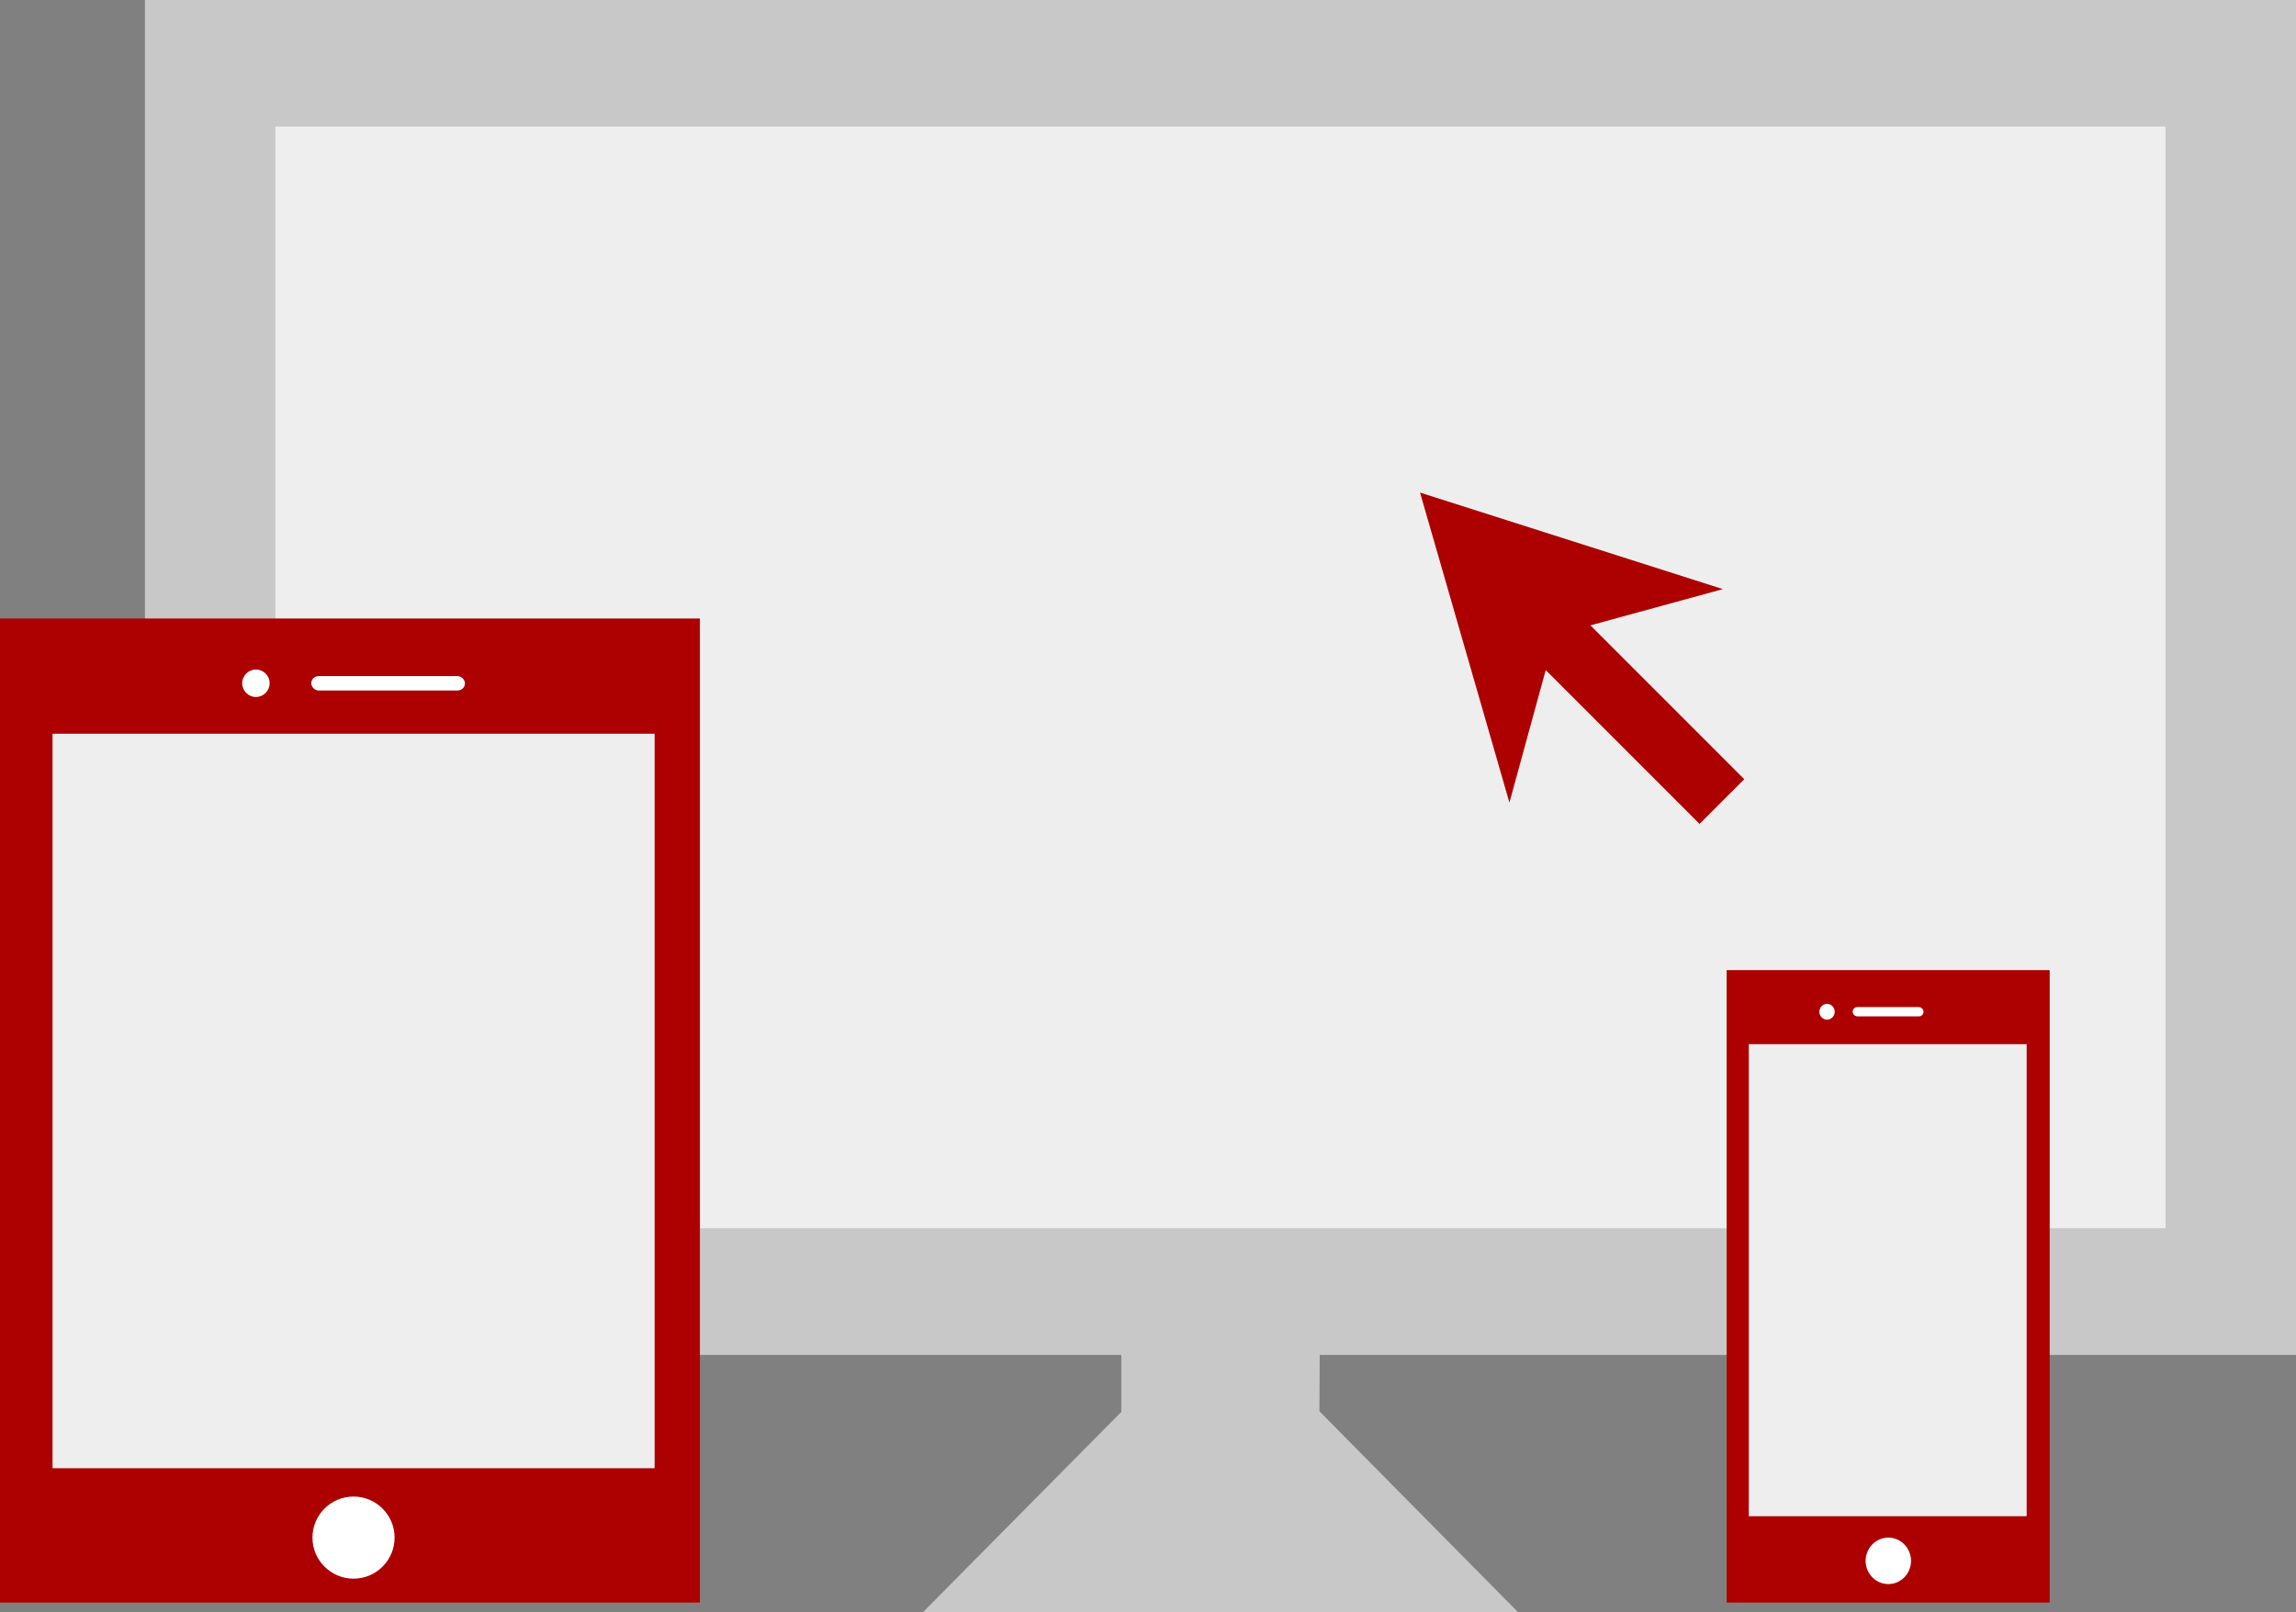 <?xml version="1.0" encoding="UTF-8"?><svg xmlns="http://www.w3.org/2000/svg" viewBox="0 0 212.44 149.14"><rect x="0" y="0" width="212.44" height="149.14" fill="#808080" stroke="none"/><defs><style>.cls-1,.cls-2{fill:#fff;}.cls-2,.cls-3,.cls-4,.cls-5{fill-rule:evenodd;}.cls-3,.cls-6{fill:#ad0000;}.cls-4{fill:#c8c8c8;}.cls-7{fill:none;}.cls-5,.cls-8{fill:#eee;}</style></defs><g id="Layer_2"><rect class="cls-7" x="-43.78" y="-75.43" width="300" height="300"/></g><g id="Layer_1"><g><path class="cls-4" d="M103.75,102.45v28.17l-18.35,18.53h55.06l-18.38-18.59,.15-28.02-18.48-.09Z"/><path class="cls-4" d="M13.41,0H212.44V125.35H13.41V0Z"/><path class="cls-5" d="M25.48,11.71H200.37V113.63H25.48V11.71Z"/><g><polygon class="cls-3" points="139.66 74.25 131.39 45.57 159.41 54.5 143.91 58.74 139.66 74.25"/><rect class="cls-6" x="148.64" y="55.44" width="5.85" height="21.93" transform="translate(-2.56 126.62) rotate(-45)"/></g><g><rect class="cls-6" x="0" y="57.22" width="64.76" height="91.04"/><rect class="cls-8" x="4.86" y="67.88" width="55.71" height="67.95"/><path class="cls-2" d="M28.91,142.25c0-2.1,1.71-3.8,3.8-3.8s3.8,1.7,3.8,3.8-1.71,3.8-3.8,3.8-3.8-1.7-3.8-3.8Z"/><g><rect class="cls-1" x="28.8" y="62.55" width="14.22" height="1.33" rx=".67" ry=".67"/><path class="cls-2" d="M22.41,63.21c0-.7,.57-1.27,1.27-1.27s1.27,.57,1.27,1.27-.57,1.27-1.27,1.27-1.27-.57-1.27-1.27Z"/></g></g><g><rect class="cls-6" x="159.76" y="89.75" width="29.89" height="58.51"/><rect class="cls-1" x="171.42" y="93.17" width="6.56" height=".86" rx=".43" ry=".43"/><rect class="cls-8" x="161.81" y="96.6" width="25.71" height="43.67"/><path class="cls-2" d="M172.62,144.4c0-1.19,.95-2.15,2.1-2.15s2.1,.96,2.1,2.15-.95,2.15-2.1,2.15-2.1-.96-2.1-2.15Z"/><path class="cls-2" d="M168.34,93.6c0-.4,.32-.73,.71-.73s.71,.33,.71,.73-.32,.73-.71,.73-.71-.33-.71-.73Z"/></g></g></g></svg>